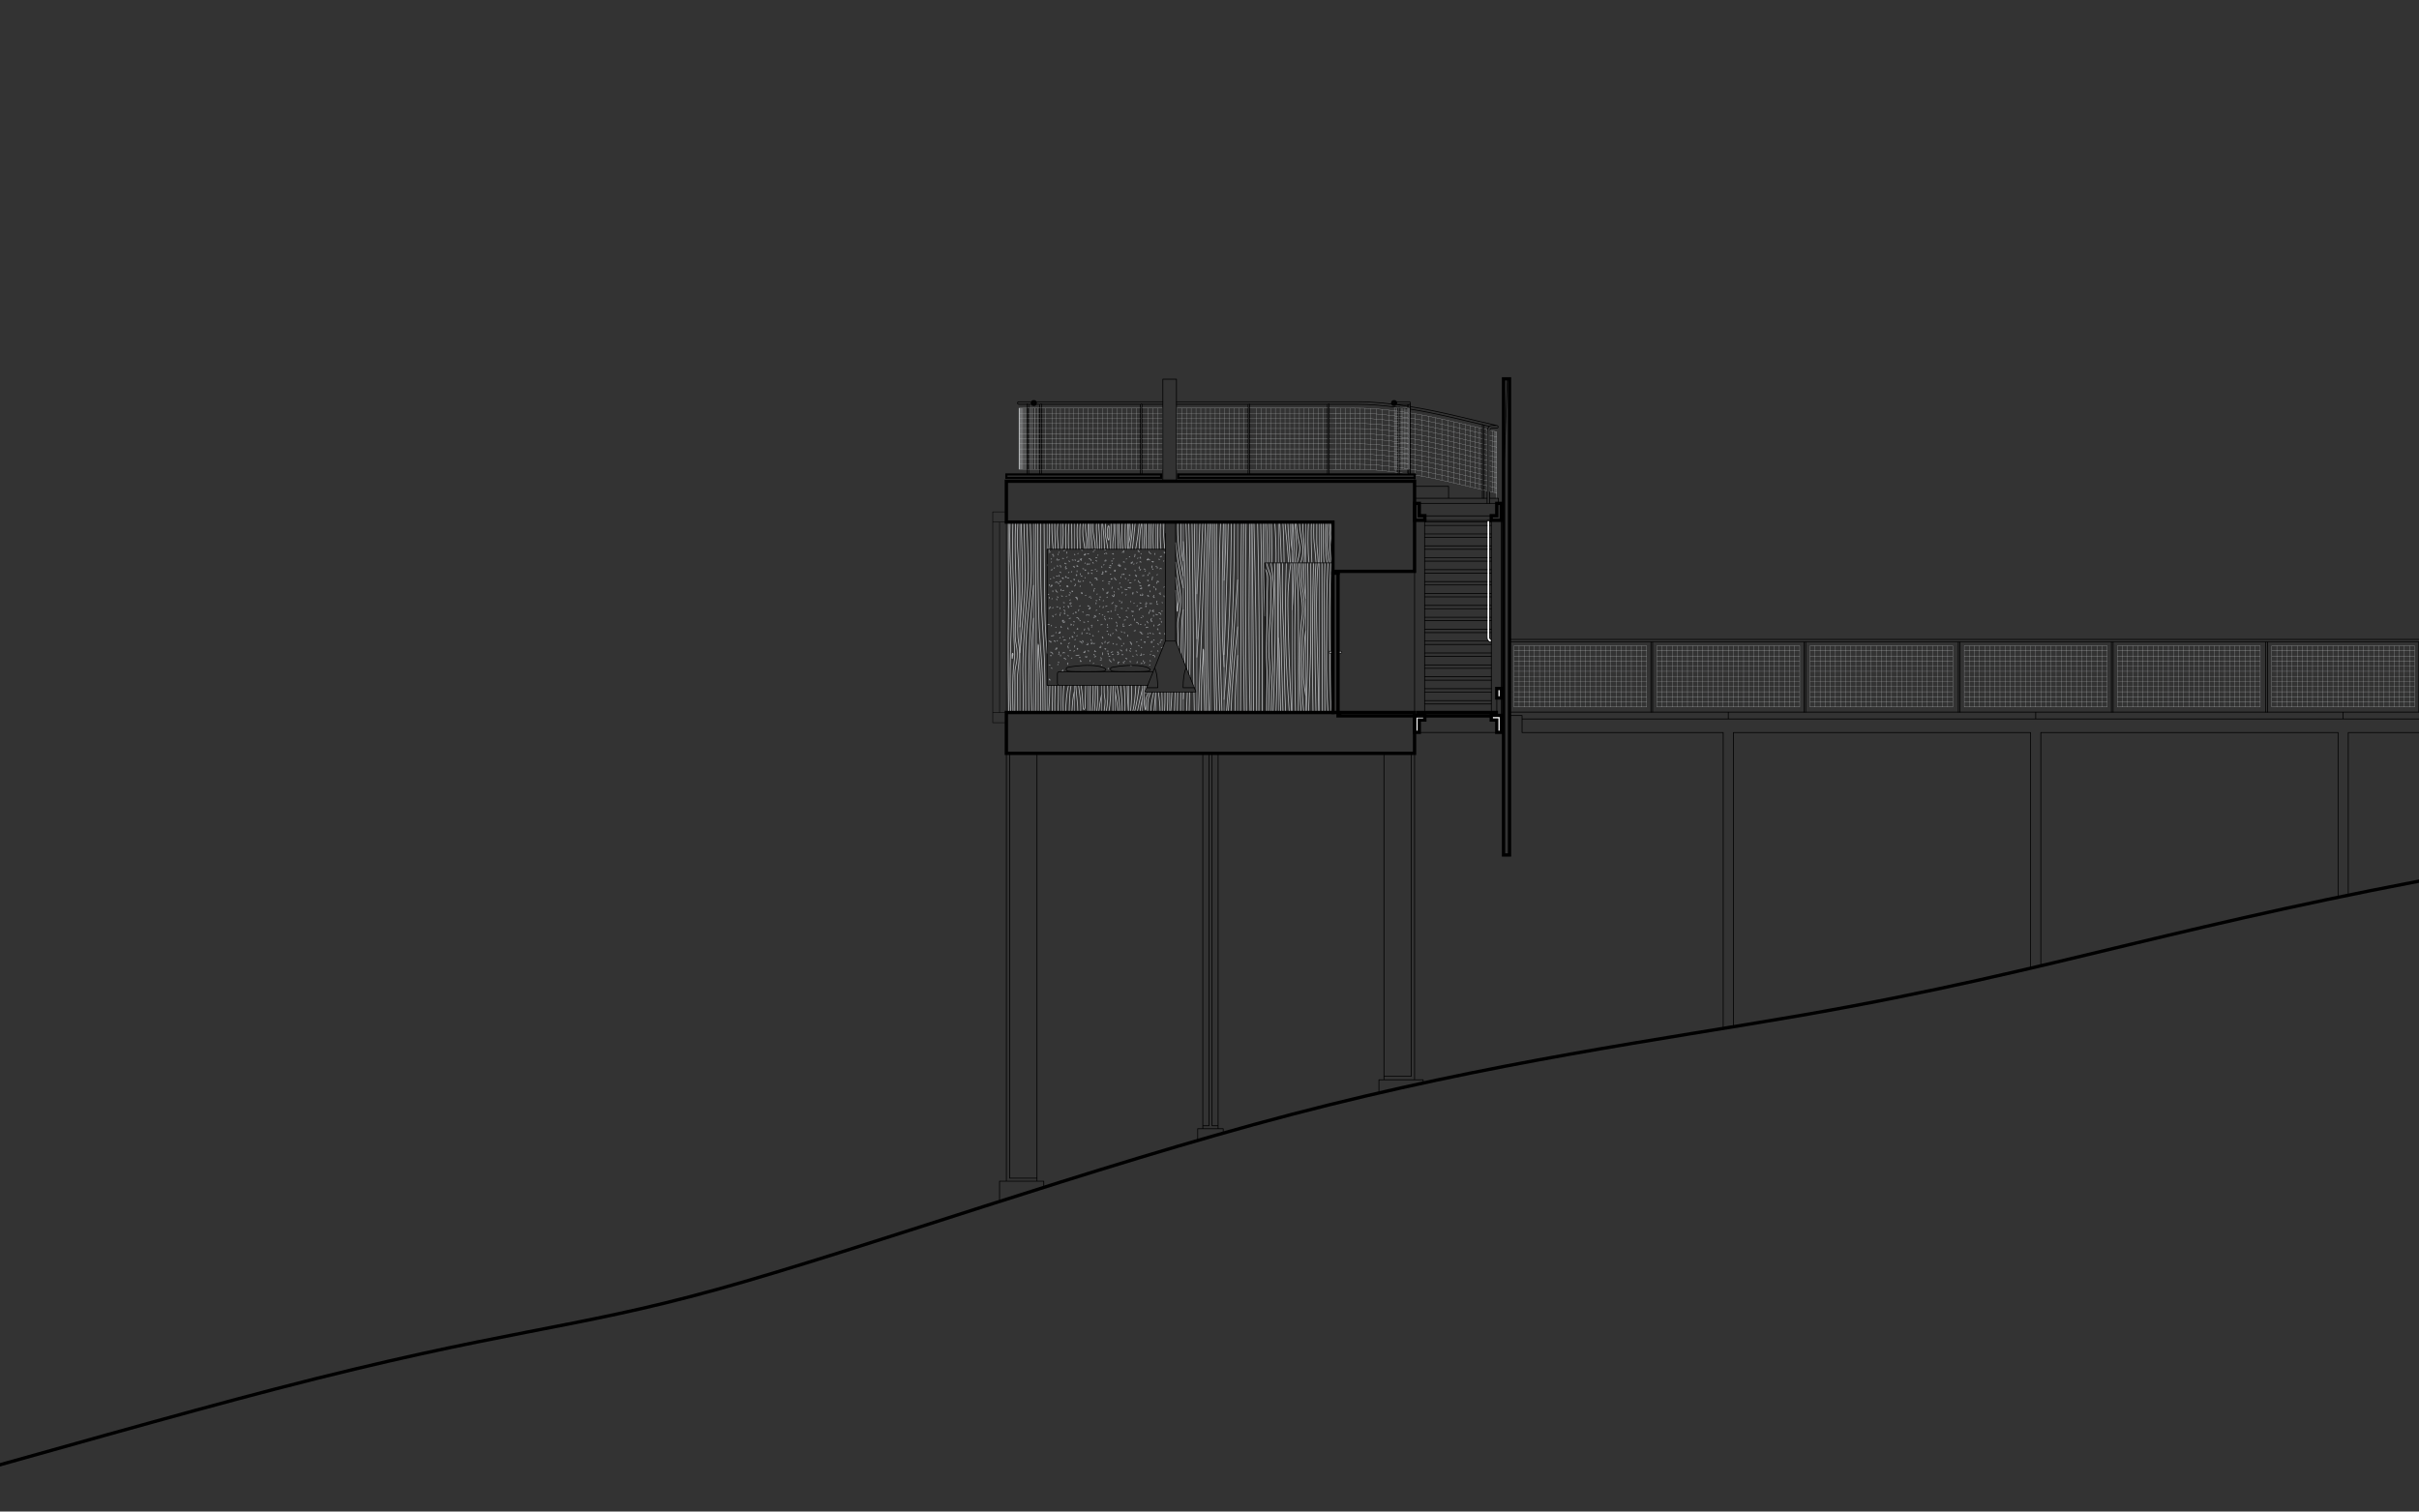 <svg xmlns="http://www.w3.org/2000/svg" width="1599.999" height="1000" viewBox="0 0 1599.999 1000"><rect x="0" y="0" width="1599.999" height="1000" fill="#333333" stroke="none"/><g stroke="#BCBEC0" stroke-width=".5" stroke-linecap="round" stroke-linejoin="round" fill="none"><path d="M758.122 457.88c-.055.201-.105.365-.153.488-.133.328-.257.35-.227-.184l.024-.305M757.833 456.611c.016-.707.016-1.727-.043-3.23M874.716 471.38c-.191-28.613-.31-61.613-.355-99M864.032 471.38c1.246-44.234 1.547-77.234.902-99M866.993 372.38c.011 19.174.199 37.645-.094 55.016-.242 14.418-.816 28.08-1.392 43.984M868.473 471.38c-.187-14.98-.382-24.98-.413-38.27-.039-16.596.183-38.32.723-60.73M870.441 372.38c-1.004 12.883-.901 29.465-.796 45.008.105 15.121.215 29.256.777 53.992M872.228 471.38c-.485-32.219-1.172-45.842-1.371-60.721-.195-14.34.062-29.846 1.039-38.279M863.638 460.146c-1.523-8.965-1.531-11.648-1.488-15.182.058-4.533.199-10.465.469-16.236.168-3.678.39-7.289 1.02-11.115M856.884 471.38c-.934-34.672-.453-76.777.288-99M859.829 372.38c-.551 14.137.504 18.762 1.086 22.977.617 4.484.703 8.508.445 11.303-.254 2.795-.853 4.357-1.32 15.312-.426 9.979-.75 27.752.551 49.408M858.794 471.38c.105-30.273.145-55.291-.039-69.396-.195-15.09-.648-17.686-.633-19.305.015-1.477.426-2.139.695-10.299M862.309 471.38c-1.679-19.232-1.507-33.607-1.187-42.785.351-10.199.895-13.98 1.25-17.059s.527-5.453.449-8.736c-.083-3.285-.406-7.479-.867-10.656-.465-3.178-1.062-5.34-1.02-8.596.034-2.785.543-6.371.395-11.168M855.962 372.38c-.293 9.623-.527 15.457-.77 21.611-.129 3.248-.258 6.584-.555 9.396M862.641 372.38c-.301 7.521-.194 10.873-.062 13.6.113 2.326.25 4.197 1.059 9.994M837.641 372.38c1.204 4.467 2.146 6.277 2.646 8.037.559 1.971.57 3.873.484 7.125s-.263 7.85-.281 10.799c-.02 2.947.12 4.244-.052 7.248-.175 3.002-.659 7.713-.933 12.584-.277 4.869-.34 9.896-.266 13.119.074 3.225.289 4.643.457 6.629s.289 4.541.144 8.053c-.133 3.311-.5 7.469-.776 25.406M848.626 471.38c-1.535-46.828-1.594-81.098-2.34-99M848.309 372.38c-.522 26.711.45 36.25.867 50.387.407 13.754.282 31.859 1.208 48.613M853.856 372.38c-2.262 15.793-2.156 24.447-1.879 37.707.273 13.217.719 31.008 2.309 61.293M852.742 471.38c-2.245-31.867-2.503-49.133-2.53-62.363-.023-13.225.184-22.416.602-36.637M847.056 471.38c-.52-16.221-.57-23.109-.695-31.598-.087-6.023-.211-12.852-.723-17.627M837.676 471.38c.052-13.133.392-18.676.415-23.133.027-4.973-.336-8.592-.465-12.879-.133-4.285-.027-9.238.129-14.664.16-5.424.375-11.32.417-16.379.048-5.062-.069-9.287-.003-12.734.07-3.445.332-6.113.272-8.729-.05-2.383-.37-4.721-1.804-6.494M843.989 471.38c.594-19.314.914-29.801 1.062-37.113.155-7.941.109-12.139.051-20.352-.055-8.109-.125-20.127-.152-41.535M842.032 471.38c1.237-26.818 2-67.129 1.027-99M840.622 372.38c1.73 10.52 2.008 16.535 1.871 22.16-.148 5.982-.762 11.523-1.016 18.176-.25 6.65-.141 14.412.008 19.691.148 5.281.336 8.078.266 10.471s-.395 4.381-.473 5.893c-.082 1.51.086 2.545.016 4.189-.062 1.482-.316 3.461-.512 18.42M881.638 366.306c-1.145-9.227-1.492-11.5-1.501-13.684-.007-2.119.305-4.152.489-7.242M873.806 372.38c.047-7.141.027-16.934-.004-27M875.688 372.38c-.469-8.256-.594-17.738-.367-27M876.962 345.38c-.539 8.238-.539 18.346.847 27M879.493 372.38c-1.562-7.348-2.402-15.223-1.22-27M879.489 345.38c-.27 6.373-.227 10.139-.023 14.312.195 4.043.542 8.473 1.258 12.688M870.45 372.38c-.371-5.252-.754-9.029-1.048-11.605-.366-3.184-.601-4.535-.398-15.395M867.423 345.38c-.383 7.039-.118 15.91.309 27M865.817 372.38c-.938-8.387-.781-19.084-.355-27M870.962 345.38c.046 8.049-.133 11.348.035 14.654.156 3.064.612 6.137.914 12.346M855.497 372.38c.406-9.867.414-10.895.273-14.715-.109-2.871-.305-7.316-.781-12.285M861.618 345.38c.215 9.225.91 12.848 1.188 16.008.277 3.146.136 5.834-.2 10.992M860.349 372.38c1.906-5.805 1.633-9.418.898-13.738-.606-3.559-1.523-7.598-1.812-13.262M857.259 345.38c.832 9.438 1.683 11.992 2.179 14.402.54 2.654.649 5.135-1.479 12.598M856.696 372.38c1.109-10.113.977-12.047.672-15.285-.27-2.877-.672-6.781-.896-11.715M848.521 345.38c.512 8.379.784 17.379.819 27M847.517 372.38c-.172-6.875-.531-15.875-1.082-27M852.34 372.38c-.651-8.551-1.468-17.551-2.437-27M851.786 345.38c.32 8.582 1.199 18.582 1.668 27M853.728 345.38c-.168 9.02.207 14.652.91 18.443M837.759 345.38c.43 9.969.578 18.969.445 27M839.536 372.38c.285-9.453.27-18.453-.055-27M840.833 345.38c.395 8.736.492 17.736.289 27M843.997 372.38c.156-8.373-.125-17.373-.836-27M829.067 471.38c0-45.691-.621-97.363-.941-126M833.884 345.38c.809 36.322 1.12 78.322.941 126M832.665 471.38c.414-42.156.129-84.156-.867-126M829.388 345.38c1.145 46.301 1.746 88.301 1.797 126M835.728 345.38c-.309 18.062-.004 39.193.91 62.199M821.2 345.38c-.427 23.404-.312 43.637-.398 65.48-.074 18.572-.294 38.311-.294 60.52M826.864 471.38c-1.004-36.348-.896-81.699-.113-126M822.605 345.38c-.507 28.859-.604 70.023.438 126M824.489 471.38c-.777-58.559-.871-100.559-.297-126M816.513 345.38c-.102 44.947-1.872 86.947-5.309 126M814.501 345.38c-.461 43.121-1.578 77.77-4.863 117.311M812.388 345.38c-.579 28.625-1.492 57.838-2.75 87.641M810.836 345.38c.153 9.805-.405 24.479-1.198 38.598M812.402 471.38c2.063-28.637 4.142-57.906 6.235-87.812M814.2 471.38c.573-15.785 2.055-34.682 4.438-56.688M816.829 471.38c.09-11.559.695-24.141 1.809-37.746M803.493 471.38c-1.07-56.932-1.602-98.932-1.578-126M803.242 345.38c.332 41.998.345 86.773 1.724 126M808.267 471.38c-1.945-59.744-2.392-95.766-.898-126M804.634 345.38c-.289 41.848.434 83.848 2.172 126M809.22 345.38c-.883 30.34-.88 46.994-.82 61.605.035 9.113.094 17.432 1.238 34.146M799.759 471.38c-.859-17.854-1.055-31.096-1.125-42.578-.082-12.678-.016-23.209.18-36.932.184-12.832.484-28.455 1.641-46.49M797.353 345.38c-1.547 44.617-2.246 65.539-2.915 81.543-.589 14.043-1.155 24.299-1.683 44.457M798.118 471.38c-1.332-46.125-1.004-94.859.996-126M794.676 471.38c-.14-23.203.481-28.166.782-31.977.32-4.059.277-6.811.297-8.305.023-1.496.109-1.734.195-1.691s.176.369.184 3.652c.012 3.283-.051 9.523.078 15.051.121 5.27.426 9.887.68 23.27M795.609 345.38c-.597 17.496-1.284 31.35-1.694 43.234-.414 12.006-.54 22.006-2.277 46.16M793.665 345.38c-.531 14.553-1.129 33.291-2.027 47.494M790.298 345.38c-.414 12.461-.024 39.055 1.34 77.254M781.13 345.38c-.012 10.221-.113 14.355.223 18.535.203 2.5.562 5.016 1.285 7.113M779.001 345.38c-.328 11.438.984 22.16 3.637 35.572"/><path d="M669.653 432.224c-.121.143-.207.625-.234 1.324-.031.699-.008 1.613.043 2.018.055.404.137.299.179-.018.04-.318.04-.848.102-1.297.06-.449.181-.82.251-1.102.066-.285.081-.48.008-.678-.071-.196-.231-.391-.349-.247zM667.165 471.38c-.621-44.344-.098-61.658-.028-74.791.075-12.822-.284-21.66-.144-51.209M668.063 345.38c-.356 11.75.043 22.828.426 31.836.422 10.023.819 17.488.753 25.387-.062 7.898-.589 16.23-.874 29.758-.259 12.326-.316 28.965.129 39.02M670.048 471.38c-.434-15.426-.148-23.594.226-28.645.399-5.348.898-7.197.911-10.047l-.575-11.602c-.12-4.898.106-10.842.122-16.57.011-5.73-.188-11.248-.52-20.863-.312-8.938-.739-21.416-.25-38.273M671.224 471.38c.004-11.352.116-16.207.113-19.703-.004-3.793-.148-5.984.047-8.002.19-2.018.719-3.861 1.051-5.791.328-1.932.457-3.949.395-5.842-.059-1.893-.309-3.662-.602-5.256-.289-1.594-.622-3.014-.699-5.961-.074-2.947.105-7.42.324-12.488s.469-10.73.379-17.084c-.091-6.354-.524-13.396-.707-22.346-.152-7.354-.137-15.992.273-23.527M673.109 471.38c-.011-13.184-.116-18.477-.124-21.529-.012-3.262.094-3.965.348-6.193s.656-5.982.848-8.77c.188-2.787.164-4.605-.035-6.52-.204-1.91-.582-3.914-.801-6.684s-.277-6.305-.109-10.383c.167-4.076.559-8.695.715-14.492.152-5.801.074-12.779-.117-18.711-.192-5.93-.488-10.812-.727-15.371-.211-4.137-.375-8.008.191-17.348M675.423 345.38c.738 24.791.926 29.137.91 35.379-.016 6.191-.234 14.25-1.695 34.008M677.273 345.38c.927 33.449.836 41.068.411 48.816-.376 6.871-1.016 13.846-3.047 37.635M767.892 363.38c-.523-5.453-.613-11.453-.273-18M682.431 471.38c-.758-25.564-.297-36.734.051-44.816.254-5.902.449-10.156 1.156-17.586M680.485 471.38c-.336-35.559.651-60.086 3.152-84.156M676.653 471.38c.547-13.637-.172-19.691-.152-28.84.02-9.426.824-22.133 1.625-33.115.805-10.982 1.605-20.238 1.898-27.127.297-6.889.082-11.41-.188-17.664-.222-5.215-.479-11.633-.702-19.254M678.458 471.38c.043-15.635-.246-24.959-.156-34.07.094-9.518.602-18.801 1.402-27.857.804-9.057 1.898-17.885 2.309-26.432.387-8.109.152-15.963-.625-37.641M690.599 345.38c.098 23.682.293 39.551.422 51.781.113 10.871.176 18.867 1.617 35.035M688.435 471.38c-.078-16.76-.145-21.367-.367-25.758-.231-4.619-.63-9-.84-12.277-.215-3.277-.242-5.451-.321-6.633-.077-1.18-.206-1.363-.304.229-.102 1.592-.172 4.963-.09 10.154.078 4.881.289 11.369.207 34.285M684.935 471.38c1.145-61.449-.364-92.373.078-126M686.446 345.38c-.044 62.127 1.074 74.141 1.965 85.178.867 10.752 1.516 20.572 1.48 40.822M691.29 471.38c-.125-22.094-.25-29.496-.5-35.877-.266-6.701-.664-12.273-1.09-19.205-.427-6.93-.883-15.219-1.184-27.682-.274-11.334-.422-26.119-.254-43.236M699.773 471.38c.259-5.438.367-11.438.333-18M697.95 453.38c-.289 7.4-.383 13.4-.281 18M695.868 471.38c.206-4.371.344-10.371.41-18M694.419 453.38c-.031 5.27-.297 11.27-.797 18M709.017 471.38c.301-5.977.676-10.83 1.621-13.758M703.676 453.38c-.479 4.738-.612 10.738-.39 18M712.821 345.38c-.91 6.344-.094 12.137-.083 18M714.441 363.38c.009-5.166-.651-10.25.129-18M716.478 345.38c-.457 5.465-.375 8.66.035 11.488.32 2.219.848 4.211.969 6.512M718.583 363.38c.09-3.141.238-4.756.215-6.074-.027-1.781-.363-3.023-.629-5.316-.191-1.648-.344-3.842-.117-6.609M720.72 363.38c.176-4.875-.336-11.031-.371-18M721.735 345.38c-.523 6.621.566 12.723.809 18M724.544 363.38c-.271-4.955-1-7.512-1.422-10.441-.328-2.262-.473-4.742-.27-7.559M725.353 345.38c-.517 5.641.297 12.027.566 18M727.259 363.38c.195-3.99.179-6.359-.031-9.1-.195-2.549-.559-5.42-.392-8.9"/><path d="M732.747 348.837c-.219 1.027-.398 3.125-.398 4.539s.18 2.141.402 2.816.491 1.301.633 1.176c.141-.125.152-1.004.168-2.607.019-1.604.047-3.936.039-5.201-.008-1.264-.055-1.459-.211-1.58-.152-.121-.414-.168-.633.857zM730.532 363.38c-.031-4.24-.461-10.24-1.285-18M731.454 345.38c-.898 7.105-.199 9.449.34 12.121.378 1.861.684 3.883.953 5.879M734.583 363.38c-.234-4.801.421-10.273.328-18M736.622 345.38c.289 5.094.16 7.332-.098 9.486-.246 2.051-.605 4.027-.488 8.514M739.759 363.38c-.234-6.309-.832-11.623-.685-18M740.188 345.38c-.086 4.836.199 7.584.465 10.602.191 2.191.379 4.527.566 7.398M742.634 363.38c-.626-6.256-.773-12.055-.36-18M744.419 345.38c-.383 6.541-.289 11.643.019 18M745.896 363.38c-.414-5.588-.297-10.801.16-18M747.396 363.38c.586-4.648 1.754-11.254 1.871-18M876.329 372.38c-.879 22.58-.074 71.531-.012 99M878.337 471.38c-1.301-23.045-.997-36.064-.91-50.49.094-15.049-.055-31.629.934-48.51M880.239 372.38c-.957 22.514-.852 38.137-.669 56.359.149 14.891.353 31.518.962 42.641M709.008 363.38c-.011-6.422-.116-12.422-.319-18M706.782 363.38c-.219-5.758-.18-12.254.327-18M705.263 345.38c-.438 4.941-.508 10.941-.207 18M702.63 363.38c.71-7.031.805-12.301.339-18M699.759 345.38c-.598 5.004-.485 8.207-.242 11.463.152 2.078.358 4.178.484 6.537M708.466 453.38c-1.066 5.389-1.141 11.834-1.309 18M704.899 471.38c.074-6.627.73-13.342 1.808-18M698.099 363.38c-.277-6.414-.524-13.127-.441-18M693.735 363.38c.426-4.359.562-10.359.405-18M695.742 345.38c-.081 5.191.192 11.191.821 18M722.345 471.38c.461-6.023.855-11.758.699-18M724.609 453.38c-.054 5.736-.144 12.598-.812 18M725.345 471.38c.941-6.768.792-11.742.508-18M731.603 471.38c1.094-5.709 1.422-11.709.98-18M730.313 453.38c-.145 7.877.512 8.219.617 10.041.086 1.541-.227 4.146-.738 7.959M733.325 471.38c1.207-6.057 1.254-12.17 1.469-18M736.263 453.38c-.332 6.887-.051 12.957-.168 18M740.669 471.38c-.012-4.734-.516-10.803-1.902-18M742.305 471.38c-.003-5.141-.39-11.141-1.168-18M744.052 471.38c.257-6.664-.07-13.482-.508-18M745.567 453.38c.066 5.781.352 11.781.855 18M739.485 471.38c-.195-3.375-.81-7.953-1.848-13.73M753.962 471.38c.23-2.553.793-5.699 1.676-9.434M747.676 471.38c.782-6.42 1.013-12.42.699-18M749.122 471.38c1.156-4.914 1.871-10.914 2.145-18M750.368 471.38c1.472-6.082 2.52-12.082 3.137-18M752.161 471.38c.808-4.477 1.969-9.707 3.477-15.689M788.411 345.38c.777 42.693.801 77.199 1.25 108.963M789.712 457.88c.07 4.547.148 9.043.242 13.5M782.638 462.431l.207-4.551M783.618 439.236c.898-23.539.895-33.664.722-43.338-.222-12.535-.726-24.314-1.702-37.627M786.532 471.38c.121-4.518.223-9.023.308-13.5M787.017 447.728c.648-44.434-.16-84.562-.743-102.348M784.427 345.38c.902 23.477 1.727 65.398 1.211 98.906M785.337 457.88c-.145 4.84-.329 9.375-.551 13.5M782.638 403.408c-.203 1.18-.396 2.492-.555 3.984-.478 4.416-.672 10.426-.852 25.877M780.997 457.88c-.035 4.131-.074 8.617-.113 13.5M774.294 471.38c.382-4.674.652-9.199.843-13.5M776.817 471.38c.18-4.68.323-9.176.441-13.5M778.935 457.88c-.086 3.957-.172 8.414-.25 13.5M772.392 457.88c.035 3.902-.07 8.402-.32 13.5M770.267 471.38c.234-4.172.336-8.672.308-13.5M768.782 471.38c.008-4.23-.086-8.73-.277-13.5M767.353 471.38c-.094-4.453-.478-8.953-1.146-13.5M763.282 471.38c.371-5.182.719-9.844 1.199-13.5M759.024 471.38c.055-6.113.168-8.051.68-9.848.304-1.066.75-2.084 1.281-3.652M761.091 471.38c.019-4.615.996-8.693 2.019-13.5M756.63 453.38c-.192 11.25.301 13.449.59 14.762.297 1.33.383 1.75.487 1.523.106-.229.228-1.105.212-2.291-.02-1.186-.177-2.678-.062-4.012.112-1.334.5-2.51.879-3.189.266-.48.527-.715.918-2.293M777.574 359.039c.535 5.627 1.168 9.605 1.724 12.938 1.051 6.309 1.809 10.307 2.898 14.996l.441 1.875M777.574 371.896c2.367 15.732 3.087 19.512 3.29 22.982.301 5.045-.492 9.438-1.056 12.096-.562 2.66-.89 3.586-.84 7.367.035 3.014.321 7.844.415 14.307M777.574 390.638c.173 1.336.353 2.785.485 4.195.266 2.811.336 5.471.371 7.049s.035 2.072.086 2.314.152.23.234.18c.082-.053.141-.145.148-.916.016-.771-.02-2.223.168-3.201.191-.98.605-1.486.608-3.006.009-1.521-.394-4.055-.882-7.197-.419-2.664-.895-5.762-1.22-8.066M721.13 453.38c-.082 4.768-.309 12.361-.262 18M726.742 471.38c.407-3.785.907-7.535 1.896-11.727M714.738 471.38c.485-6.518-.726-12.336-1.332-18M711.56 453.38c.324 5.699 1.395 12.221 1.352 18M715.044 453.38c.891 5.873 1.039 10.068 1.172 12.535.148 2.787.277 3.371.578 3.463.297.092.766-.307.948-1.373.188-1.066.087-2.801.091-5.383.003-2.213.082-5.047.238-9.242M748.989 363.38c.527-5.328 1.328-11.422 1.93-18M753.574 345.38c-.601 7.449-1.515 12.82-2.413 18M753.481 363.38c.207-6 .578-12.383 1.633-18M747.305 345.38c.333 6.082.399 7.281.29 8.748-.087 1.137-.281 2.434-.957 4.928M756.521 363.38c.363-6.027.699-12.312.512-18M758.13 345.38c-.086 5.148-.062 11.148.07 18M759.767 363.38c-.055-5.277.042-11.277.289-18M762.978 345.38c-.383 6.092-.41 12.092-.086 18M761.109 363.38c-.102-5.145.013-11.145.345-18M766.04 345.38c-.379 5.129-.422 11.129-.121 18M770.462 363.38c-.645-5.547-1.008-11.547-1.082-18M770.673 345.38c0 2.465.051 4.867.152 7.207"/></g><g stroke="#939598" stroke-width=".5" stroke-linecap="round" stroke-linejoin="round" fill="none"><path d="M845.638 372.38v99M854.638 372.38v99M863.638 372.38v99M872.638 372.38v99M827.638 471.38v-126M782.638 436.787v-91.407M818.638 471.38v-126M809.638 471.38v-126M800.638 471.38v-126M791.638 471.38v-126M836.638 372.38v-27M845.638 372.38v-27M854.638 372.38v-27M863.638 372.38v-27M872.638 372.38v-27M710.638 363.38v-18M773.638 471.38v-13.5M764.638 471.38v-13.5M683.638 471.38v-126M674.638 471.38v-126M764.638 363.38v-18M755.638 471.38v-18M782.638 471.38v-13.5M755.638 363.38v-18M746.638 471.38v-18M746.638 363.38v-18M737.638 471.38v-18M737.638 363.38v-18M728.638 471.38v-18M728.638 363.38v-18M719.638 471.38v-18M719.638 363.38v-18M710.638 471.38v-18M701.638 471.38v-18M701.638 363.38v-18M692.638 363.38v-18M692.638 471.38v-18"/></g><g stroke="#939598" stroke-width=".5" stroke-linecap="round" stroke-linejoin="round" fill="none"><path d="M693.946 402.064v.678M729.251 421.302l-.195.338M740.446 421.775l-1.015-.084M756.083 437.091c0 .375.129.582.383.621M725.372 403.511l-.332.389M749.849 404.498c-.133.232-.27.229-.407-.012M768.109 428.556l.853-.34M750.466 368.429c.188-.701.281-1.26.281-1.674M708.04 408.955l-.903.226M747.829 413.091c.254.02.391.148.41.383M751.396 430.291l.07.73M754.724 418.861c-.086.318.266.479 1.059.479M701.478 433.265v.766M724.985 398.755v.766M707.259 393.255v.766M712.372 377.585v.764M696.868 367.416v.765M760.282 378.863v.765M763.707 433.896v.766M763.809 366.119v.765M765.458 375.173v.766M765.048 385.189v.766M763.192 413.455v.765M762.989 406.937v.766M760.794 403.644v.766M734.86 403.986v.767M701.176 406.525v.766M701.176 401.998v.765M696.375 390.746v.767M727.106 396.478c.258.02.395.148.414.385M716.063 404.712c.254.02.391.146.409.383M708.239 400.732c.258.021.395.148.414.385M712.563 415.755c.254.021.395.148.414.385M719.493 411.023c.254.02.395.148.413.385M755.712 407.523c.254.02.391.148.41.385M739.087 406.478c.253.02.391.146.41.383M749.122 433.978c.258.02.395.146.414.383M699.938 437.978c.254.02.395.146.414.383M749.212 392c.254.02.394.146.414.385M760.517 437.052c.257.02.395.146.414.383M763.024 423.25c.258.02.395.146.413.385M754.767 428.267c.258.02.395.148.414.385M706.353 433.705c.257.02.395.148.414.385M736.716 391.423c.253.02.394.148.414.383M757.04 424.498c.258.02.395.148.414.383M740.305 397.404c.259.02.396.148.415.385M753.696 374.947c-.395.395-.427.82-.087 1.27M715.427 369.509c-.395.395-.426.82-.087 1.271M762.087 374.347c-.398.396-.426.818-.086 1.271M712.707 395.521c-.394.395-.425.818-.085 1.27M765.731 415.904c-.344.199-.137.98.316.719M754.216 368.56c-.348.199-.142.979.312.719M722.282 386.513c-.344.201-.137.98.316.721M704.137 405.462c-.347.199-.136.979.313.719M696.406 407.175c-.343.199-.137.979.317.719M701.84 414.357c-.347.199-.136.98.313.719M694.95 424.166c-.348.199-.137.98.312.719M706.399 415.341c-.348.199-.137.98.312.719M701.802 425.294c-.344.201-.137.98.316.719M728.641 436.451l-.903.228M755.251 402.201l-.902.228M734.188 384.775l-.902.228M721.29 394.791l-.902.23M732.2 400.966l-.902.229M719.368 406.796l-.902.229M744.478 410.089l-.904.229M751.063 417.156l-.902.228M743.657 414.197l-.902.23M747.013 388.638l-.904.229M696.099 376.873l-.903.23M703.657 390.542l-.902.229M714.825 384.654l-.902.226M705.657 376.095l-.902.229M700.653 370.361l-.902.228M720.79 373.072l-.902.228M741.22 374.458l-.903.229M732.087 378.105l-.902.228M767.653 392.306l-.902.229M768.685 423.416l-.903.23M769.782 370.992l-.195.338M754.806 366.216l-.192.336M695.556 371.638l-.196.336M699.941 366.603l-.19.336M713.109 366.087l-.194.336M717.759 372.412l-.196.336M724.599 376.542l-.197.338M726.278 367.119l-.195.338M745.126 369.572l-.195.336M735.829 372.669l-.191.338M717.759 382.093l-.196.338M752.228 400.681l-.196.338M747.966 397.841l-.195.338M746.415 383.771l-.195.338M761.004 432.826l-.195.336M703.302 421.208l-.196.336M698.524 418.369l-.195.336M710.27 413.333l-.196.338M725.763 392.937l-.196.338M736.22 398.488l-.196.338M727.567 401.07l-.192.338M713.661 409.81c-.259-.768-.758-1.182-1.508-1.24M696.36 432.658c-.254-.766-.758-1.18-1.504-1.238M721.806 370.888c-.254-.77-.758-1.184-1.504-1.242M767.919 406.542c-.258-.768-.758-1.182-1.508-1.24M753.071 412.921c-.254-.768-.758-1.182-1.508-1.24M704.84 381.302c-.144.547.274.783.493.773.219-.008.237-.264-.637-.227M712.368 373.982c-.145.547.272.785.492.775.219-.01.238-.264-.637-.229M751.196 380.33c-.145.547.273.785.492.775.218-.01.238-.264-.637-.229M725.267 382.839c-.145.547.273.783.492.775.219-.01.238-.266-.637-.229M761.446 410.339c-.148.547.273.783.492.775.219-.01.233-.266-.641-.229M699.56 374.888l-.168-.722M700.657 381.326l-.164-.723M699.052 396.91l-.168-.721M711.329 387.171l-.164-.724M706.419 388.271l-.168-.723M714.72 380.224l-.168-.721M711.247 370.908l-.168-.723M728.864 375.482l-.168-.723M731.57 371.078l-.164-.723M737.247 378.023l-.168-.723M741.481 382.173l-.164-.722M741.735 388.865l-.165-.723M760.794 391.599l-.168-.723M764.712 389.974l-.168-.721M770.004 394.857l-.168-.723M770.481 419.72l-.164-.722M768.251 411.751l-.164-.722M700.521 431.99l-.168-.723M758.962 383.857c.219.766.73.512.621 0M717.524 377.005c.218.766.73.51.621 0M710.196 383.22c.215.766.727.51.617 0M708.919 391.029c.218.766.73.512.621 0M742.923 379.699c.214.766.727.51.617 0M740.466 374.109c.219.766.727.51.621 0M734.875 382.832c.22.768.73.512.618 0M763.224 427.679l-.278.389M696.524 401.904l-.277.39M714.431 400.724l-.282.391M707.935 396.791l-.278.386M708.919 378.097l-.278.389M724.071 389.314l-.277.387M738.04 401.904l-.277.39M703.806 401.314l-.278.391M695.54 413.71l-.277.389M699.473 423.744l-.277.39M744.915 393.396l-.277.389M740.786 385.623l-.278.39M749.29 407.242l-.282.388M745.157 403.841l-.277.389M770.048 388.197l-.281.388M736.688 369.48l-.277.389M705.95 368.539l-.277.388M714.626 387.673l-.277.391M710.028 405.763l-.277.389M704.903 435.982l-.277.389M743.906 437.341l-.28.389M754.884 423.121l-.279.388M759.415 419.029l-.278.39M757.501 413.187l-.281.389M764.712 389.974l-.277.389M757.707 377.533l-.276.388M750.806 383.595l-.278.391M765.552 380.041l-.282.39M762.935 371.572l-.278.388M752.06 372.302l-.274.391M699.864 385.775l.621.473M731.017 377.748l.617.472M724.821 370.775l.617.473M701.067 378.392l.621.473M715.137 392.333l.622.473M721.849 379.037l.621.472M702.099 394.142l.621.473M765.095 399.435l.621.473M762.899 394.916l.622.472M760.45 418.669l.617.473M748.974 371.636c.191.98-.501 1.137-.781 1.064-.281-.07-.152-.371.207-.562M717.993 366.214c.191.982-.504 1.137-.786 1.064-.28-.07-.147-.371.212-.562M759.56 369.443c.191.98-.5 1.135-.786 1.062-.28-.07-.147-.369.212-.561M732.836 391.517c.192.98-.499 1.137-.78 1.062-.282-.07-.149-.369.207-.561M703.813 410.869c.809.811-.113 1.344-.594.863M754.802 432.556c.812.809-.113 1.344-.595.863M755.579 392.925c.809.811-.113 1.344-.594.863M701.36 384.017c.809.811-.113 1.344-.594.863M729.242 378.853c.813.812-.112 1.344-.593.863M758.157 398.605c.812.811-.109 1.344-.59.863M733.599 375.15c-.086.32.27.479 1.059.479M704.22 372.537c-.09.318.266.477 1.054.477M719.485 400.664c-.086.318.266.479 1.055.479M753.884 387.279c-.086.32.27.479 1.058.479M762.146 404.115c-.086.318.266.477 1.059.477M715.146 437.324c-.18.768-.621.502-.562-.471M710.915 427.062l-.148 1.092M710.875 423.253l.556-.224M706.618 428.794l-.168-.722M706.676 425.916l.669-.555M707.649 422.49l-.168-.557M710.388 418.283l.39.556M723.864 407.177c1.668.723.891 1.057-.556 1.277M729.478 406.789l-.446.166M731.146 410.177l-.5-1.166M733.868 408.9l-.277.391M738.704 412.291l-.504-.723M732.478 413.013l.113.723M728.087 413.402l.945-.223M721.809 413.791l.664-.223M720.196 416.902l-.332-1.5M718.587 419.07l.722-.166M715.587 419.57l.054-1.057M710.196 430.794l.61-.277M743.676 418.24c-.102.295-.042.492.177.59M738.605 417.359l-.678-1.016M733.438 434.298l.68-.168M736.489 435.824l.253 1.185M740.13 432.521l-1.016.592M741.06 429.978l1.105.764M743.181 425.576v.591M748.004 425.322c.513.225.681.621.513 1.184M745.298 429.386c-.398.396-.426.818-.086 1.271M721.618 423.111l.27.765M724.813 434.185l-.902.494M715.657 425.587c-.258-.768-.758-1.182-1.508-1.24M713.707 433.414l-2.069.324M718.106 434.417l.622.473M735.941 431.189l-1.057.475M729.34 431.81v1.422M717.724 430.701c.191.98-.504 1.137-.785 1.064-.277-.072-.148-.369.211-.561M724.106 430.355c-.145.547.273.783.492.775.219-.01.234-.266-.637-.229M738.583 426.056l-.039.586M730.782 429.121c.219.766.726.51.617 0M732.641 417.755l-.507-.293M734.536 419.779c-.348.199-.141.979.312.719M733.618 424.861c-.88.234-1.219.516-1.027.848M728.786 425.361c.215-.057.323.199.323.766M719.325 425.591c.809.811-.118 1.344-.594.863M722.798 420.359c-.215.215-.062.371.383.371M723.278 425.835l.735-.197M723.356 438.71l-.234.331M739.618 439.103l-.145-.613M755.427 438.759l-.766.194M743.114 437.986c-.293.168-.117.83.266.609M706.38 438.558c-.332.336-.355.695-.071 1.078M695.38 441.865c.254.02.394.148.414.385M770.137 365.998l-.163-.723M731.478 365.839l.621.473M704.372 364.085l-.902.229M694.696 365.261l-.902.229M696.707 382.029c.255.02.396.146.415.383M693.978 395.087v.766M694.067 449.197c-.145.547.272.783.492.773.219-.008.238-.264-.637-.227M743.406 364.207c-.394.395-.421.818-.081 1.27M723.392 364.767l-.278.391M732.969 442.08v.574M728.552 440.039c.19.014.293.111.309.289M702.938 443.207c.605.609-.086 1.01-.449.648M694.153 387.384l-.149-.64M693.884 424.042c.226.018.348.131.363.34M730.657 363.912h.676M749.896 399.216l.335-.195M750.368 410.412l-.086-1.016M765.685 426.048c.375 0 .582.129.62.385M732.103 395.337l.39-.332M733.091 419.814c.23-.133.227-.27-.012-.406M757.149 438.078l-.34.849M697.021 420.431c-.699.188-1.258.281-1.672.281M737.548 378.005l.225-.902M741.685 417.794c.02.254.148.393.383.412M758.884 421.361l.73.072M747.454 424.691c.316-.088.477.266.477 1.057M761.856 371.445h.766M727.349 394.951h.765M721.849 377.224h.765M706.176 382.337h.765M696.008 366.833h.765M707.454 430.25h.766M762.489 433.673h.766M694.712 433.777h.766M703.767 435.423h.765M713.782 435.013h.766M742.048 433.16h.765M735.528 432.955h.766M732.235 430.759h.766M732.579 404.826h.766M735.118 371.142h.766M730.591 371.142h.765M719.337 366.341h.769M725.071 397.074c.02.256.148.393.383.412M733.305 386.029c.021.254.146.393.384.412M729.325 378.207c.02.256.147.393.382.414M744.349 382.529c.02.256.148.395.383.414M739.614 389.458c.02.254.148.395.387.414M736.114 425.677c.02.254.148.393.387.412M735.071 409.052c.02.254.145.393.383.41M762.57 419.089c.021.256.146.393.384.412M766.57 369.904c.021.256.146.395.384.414M720.591 419.177c.019.256.147.395.387.414M765.646 430.482c.02.258.145.395.383.414M751.84 432.992c.021.256.149.393.388.414M756.86 424.732c.02.258.147.395.382.414M762.298 376.32c.02.256.148.393.383.412M720.017 406.681c.02.256.148.395.383.414M753.091 427.007c.019.256.148.393.382.412M725.997 410.273c.02.256.148.393.383.412M703.54 423.662c.395-.395.82-.424 1.269-.084M698.103 385.392c.395-.395.82-.426 1.27-.086M702.938 432.052c.398-.396.82-.426 1.273-.086M724.114 382.673c.394-.395.816-.424 1.27-.086M744.497 435.699c.199-.346.98-.139.719.314M697.153 424.181c.199-.348.977-.139.719.312M715.106 392.25c.198-.346.98-.137.719.314M734.056 374.103c.199-.346.977-.137.718.314M735.767 366.375c.199-.346.98-.139.719.314M742.95 371.806c.199-.346.98-.137.719.312M752.759 364.916c.199-.348.979-.137.719.312M743.935 376.365c.199-.348.98-.137.719.312M753.888 371.769c.199-.346.98-.137.718.314M765.044 398.607l.226-.902M730.794 425.216l.227-.902M713.368 404.154l.227-.903M723.384 391.257l.23-.904M729.56 402.166l.226-.903M735.388 389.335l.23-.902M738.681 414.445l.23-.903M745.747 421.029l.231-.903M742.79 413.623l.231-.903M717.231 416.978l.227-.902M705.466 366.064l.23-.902M719.134 373.623l.23-.903M713.247 384.791l.226-.903M704.688 375.623l.227-.903M698.954 370.619l.227-.903M701.665 390.757l.227-.902M703.052 411.187l.226-.904M706.696 402.052l.231-.902M720.899 437.619l.227-.903M752.008 438.65l.231-.902M699.583 439.748l.34-.196M694.809 424.773l.337-.193M700.231 365.521l.336-.195M695.196 369.91l.336-.194M694.681 383.078l.336-.196M701.004 387.724l.336-.195M705.134 394.566l.339-.195M695.712 396.244l.336-.196M698.165 415.091l.336-.195M701.263 405.796l.336-.193M710.685 387.724l.339-.195M729.273 422.193l.336-.195M726.435 417.931l.336-.195M712.364 416.382l.336-.195M761.419 430.97l.336-.195M749.802 373.267l.335-.195M746.962 368.49l.336-.196M741.927 380.236l.336-.194M721.528 395.728l.34-.195M727.079 406.185l.34-.195M729.661 397.535l.34-.194M738.402 383.626c-.769-.258-1.183-.758-1.241-1.508M761.251 366.328c-.766-.256-1.18-.76-1.238-1.506M699.481 391.773c-.77-.256-1.184-.758-1.242-1.506M735.134 437.884c-.766-.256-1.18-.758-1.238-1.506M741.513 423.037c-.766-.254-1.18-.758-1.239-1.506M709.896 374.806c.546-.145.78.273.773.492-.008.219-.267.238-.228-.637M702.574 382.335c.548-.146.786.273.774.492-.009.219-.262.236-.227-.639M708.923 421.162c.547-.145.784.273.773.494-.008.219-.262.236-.227-.639M711.431 395.232c.547-.145.785.273.776.492-.011.219-.266.238-.229-.637M738.931 431.412c.547-.146.785.273.776.492-.011.219-.266.236-.229-.639M703.481 369.525l-.722-.168M709.919 370.625l-.723-.167M725.501 369.017l-.719-.168M715.763 381.296l-.723-.166M716.864 376.384l-.723-.168M708.817 384.685l-.722-.168M699.501 381.212l-.723-.168M704.074 398.83l-.721-.168M699.669 401.539l-.723-.166M706.614 407.212l-.722-.166M710.767 411.447l-.723-.164M717.458 411.701l-.723-.164M720.192 430.759l-.722-.168M718.567 434.679l-.722-.168M747.997 437.796l-.724-.168M748.313 440.447l-.722-.164M740.345 438.216l-.723-.164M760.583 370.486l-.723-.168M712.45 428.927c.766.219.512.73 0 .621M705.599 387.492c.766.219.508.729 0 .619M711.813 380.162c.766.217.508.727 0 .619M719.622 378.886c.766.217.512.729 0 .619M708.29 412.888c.766.217.512.727 0 .619M702.7 410.431c.766.219.512.729 0 .621M711.423 404.841c.77.219.512.73 0 .619M756.27 433.189l.391-.277M730.497 366.49l.391-.278M729.317 384.396l.39-.279M725.384 377.902l.387-.279M706.688 378.884l.391-.277M717.906 394.037l.388-.278M730.497 408.005l.391-.277M729.906 373.771l.392-.277M742.302 365.505l.39-.277M752.337 369.441l.391-.277M721.989 414.88l.386-.277M714.216 410.751l.389-.277M735.833 419.255l.391-.279M732.435 415.125l.386-.28M760.255 440.154l.386-.281M698.071 406.656l.391-.278M697.13 375.916l.391-.278M716.267 384.593l.39-.277M734.356 379.994l.386-.278M764.574 374.869l.388-.278M765.935 413.873l.386-.28M751.712 424.851l.391-.279M747.622 429.382l.391-.279M741.778 427.466l.391-.279M718.567 434.679l.387-.279M706.126 427.673l.387-.277M712.188 420.773l.391-.279M708.634 435.517l.39-.279M700.165 432.902l.387-.279M700.896 422.027l.39-.276M714.368 369.83l.472.621M706.34 400.982l.473.619M699.368 394.787l.472.619M706.985 371.033l.473.621M720.927 385.103l.472.621M707.63 391.816l.473.619M722.735 372.064l.472.621M728.028 435.06l.473.621M723.508 432.867l.473.621M747.263 430.416l.472.617M700.228 418.941c.979.191 1.137-.502 1.066-.783s-.371-.15-.562.207M694.806 387.958c.984.191 1.136-.502 1.066-.783-.07-.281-.371-.15-.563.209M698.036 429.525c.98.191 1.133-.5 1.062-.783-.07-.281-.371-.148-.562.209M720.109 402.804c.981.189 1.138-.502 1.062-.783-.069-.281-.37-.148-.562.209M739.462 373.779c.808.809 1.344-.113.863-.594M761.149 424.769c.809.811 1.344-.113.863-.594M721.517 425.544c.812.809 1.344-.113.863-.594M712.609 371.326c.81.809 1.345-.113.863-.594M707.446 399.208c.812.812 1.344-.113.862-.594M727.196 428.125c.812.811 1.344-.111.863-.592M703.742 403.566c.321-.086.478.268.478 1.057M701.13 374.185c.316-.088.476.266.476 1.057M729.255 389.451c.319-.086.48.266.48 1.057M715.872 423.851c.32-.088.477.268.477 1.057M732.707 432.111c.317-.086.478.266.478 1.059M765.915 385.111c.77-.18.504-.621-.469-.562M755.653 380.88l1.094-.148M751.845 380.843l-.223.555M757.388 376.583l-.723-.166M754.508 376.642l-.554.668M751.083 377.615l-.559-.168M746.875 380.355l.556.389M735.771 393.83c.723 1.668 1.055.891 1.277-.555M735.38 399.443l.168-.445M738.771 401.111l-1.168-.5M737.493 403.833l.391-.277M740.884 408.669l-.723-.502M741.605 402.445l.724.111M741.993 398.054l-.222.944M742.384 391.775l-.223.666M745.493 390.162l-1.5-.332M747.661 388.552l-.164.723M748.161 385.552l-1.055.055M759.388 380.162l-.279.611M746.833 413.642c.293-.1.492-.041.59.176M745.95 408.572l-1.015-.678M762.892 403.404l-.168.679M764.415 406.455l1.188.253M761.114 410.095l.59-1.015M758.57 411.027l.763 1.103M754.169 413.146h.59M753.915 417.972c.222.51.621.678 1.184.51M757.978 415.263c.397-.396.82-.426 1.273-.086M751.704 391.583l.766.27M762.778 394.779l.492-.901M754.181 385.623c-.77-.258-1.184-.758-1.242-1.508M762.004 383.673l.325-2.068M763.008 388.072l.473.621M759.782 405.908l.473-1.057M760.402 399.308h1.423M759.294 387.689c.979.191 1.137-.502 1.062-.783-.07-.279-.367-.15-.559.209M758.946 394.072c.547-.145.785.273.777.492-.012.219-.266.236-.23-.637M754.649 408.548l.586-.037M757.712 400.748c.766.219.512.729 0 .617M746.349 402.609l-.293-.51M748.372 404.501c.198-.348.977-.139.719.312M753.454 403.583c.234-.877.515-1.219.848-1.027M753.954 398.751c-.059.215.199.324.766.324M754.185 389.291c.809.809 1.344-.115.863-.594M748.95 392.763c.215-.215.371-.061.371.383M754.427 393.244l-.196.734M767.302 393.324l.332-.237M767.696 409.583l-.613-.142M767.353 425.392l.191-.766M766.579 413.082c.168-.295.827-.117.609.266M767.149 376.347c.336-.334.695-.357 1.078-.072M770.458 365.345c.02.256.147.395.382.414M694.591 440.105l-.723-.166M694.431 401.445l.472.619M692.676 374.339l.23-.904M693.853 364.664l.23-.903M710.622 366.673c.019.254.145.395.382.414M723.681 363.943h.765M766.696 418.759c.546-.145.785.273.773.492-.008.219-.263.238-.228-.637M692.798 413.375c.395-.396.82-.424 1.27-.084M693.36 393.357l.391-.277M768.247 404.369h.574M768.63 398.517c.016.191.112.295.289.311M767.388 368.285c.609.607 1.012-.086.648-.447M715.978 364.119l-.641-.149M752.634 363.849c.02.227.133.348.34.365"/></g><g stroke="#000" stroke-width=".5" stroke-linecap="round" stroke-linejoin="round"><path d="M932.966 269.037c19.355 3.062 38.188 8.197 57.234 12.512M1296.427 471.134v-46.406M1295.302 471.134v-46.406M679.282 267.474v-.189M688.875 267.314v.16M925.836 269.677M980.493 280.968c-15.773-3.74-31.465-7.732-47.527-10.266M778.137 267.474h47.532M931.137 270.441c-1.762-.268-3.531-.523-5.301-.764M924.731 269.531l-1.438-.186M923.294 269.345c-8.438-1.074-16.853-1.871-25.379-1.871M990.063 283.224h-3.105M986.958 281.537l3.105.002M986.958 283.224c-.149-.002-.289.016-.434.057M1194.333 471.134v-46.406M1193.207 471.134v-46.406M1396.552 471.134v-46.406M1397.676 471.134v-46.406M985.181 282.082l-4.023-.955M679.282 267.474h-5.359M683.751 267.474h-3.734M1091.962 471.134v-46.406M1093.083 471.134v-46.406M1499.771 471.134v-46.406M1498.646 471.134v-46.406M1599.896 471.134v-46.406M879.134 267.373v46.507M878.008 313.88v-46.406M981.618 281.236v48.394M980.493 329.63v-48.703M925.836 269.677v44.203M897.915 265.787c11.207 0 22.188 1.297 33.222 2.986M683.836 265.787h27.88M778.137 265.787h119.778M924.712 313.88v-44.351M826.63 267.375v46.505M673.923 267.474c-.598 0-.844-.246-.844-.844 0-.596.246-.844.844-.844M683.751 265.787h-9.828M825.505 313.88v-46.406M755.375 267.375v46.505M754.251 313.88v-46.406M688.875 267.31v46.57M687.751 313.88v-46.406M878.172 267.474c.325 0 .958-.746.962-.102M931.981 267.474c.598 0 .844-.246.844-.844 0-.596-.246-.844-.844-.844M990.063 283.224l.21-.029M990.875 282.166c-.12-.453-.343-.627-.812-.627M990.273 283.195c.579-.15.755-.451.602-1.029M879.134 267.474h18.781M826.63 267.474h51.542M711.716 267.474h42.699M688.875 267.474h22.841M683.836 267.474h4.22M980.493 280.927c-.008-.463.438.145.664.199M925.836 269.677h-.003M924.738 269.531c.368.027 1.126-.592 1.098.145M825.669 267.474l.043-.002.047-.006.098-.021.129-.039.234-.088.085-.029.161-.029.035.002.027.006.055.023.035.039.012.045M754.415 267.474c.323-.008.949-.744.96-.102M688.056 267.474c.289 0 .819-.721.819-.164M679.282 267.283c.039-.504.465.191.734.191M711.716 265.787h57.421M680.406 267.474v46.406M931.981 267.474h-9.828M679.282 313.88v-46.597M932.543 267.259v46.621M931.419 313.88v-46.406M755.375 267.474h13.762M931.981 265.787h-9.828M931.137 270.005v-2.531M932.825 270.005v-3.336M931.137 313.88v-43.875M932.825 313.88v-43.875M983.595 333.005v-46.66M985.282 286.345v46.66M986.524 283.281c-1.172.332-1.246 2.209-1.242 3.064M983.595 286.345c0-2.168.633-4.824 3.363-4.809" fill="none"/><path fill="#fff" d="M986.406 424.912c-2.031-.342-2.812-1.27-2.812-3.326v-77.209h1.688v77.209c0 .865.305 1.303 1.124 1.59v1.736z"/><path fill="none" d="M998.446 423.041h1110.793M998.446 424.728h1109.106"/></g><g stroke="#BCBEC0" stroke-width=".15" stroke-linecap="round" stroke-linejoin="round" fill="none"><path d="M769.137 270.005h-13.762M769.137 273.38h-13.762M769.137 276.755h-13.762M769.137 280.13h-13.762M769.137 283.505h-13.762M769.137 286.88h-13.762M769.137 290.255h-13.762M769.137 293.63h-13.762M769.137 297.005h-13.762M769.137 300.38h-13.762M769.137 303.755h-13.762M769.137 307.13h-13.762M769.137 310.505h-13.762M825.505 270.005h-47.368M825.505 273.38h-47.368M825.505 276.755h-47.368M825.505 280.13h-47.368M825.505 283.505h-47.368M825.505 286.88h-47.368M825.505 290.255h-47.368M825.505 293.63h-47.368M825.505 297.005h-47.368M825.505 300.38h-47.368M825.505 303.755h-47.368M825.505 307.13h-47.368M825.505 310.505h-47.368M778.337 270.005v40.5M768.794 270.005v40.5M1089.146 427.259h-87.747M1089.146 430.634h-87.747M1089.146 434.009h-87.747M1089.146 437.384h-87.747M1089.146 440.759h-87.747M1089.146 444.134h-87.747M1089.146 447.509h-87.747M1089.146 450.884h-87.747M1089.146 454.259h-87.747M1089.146 457.634h-87.747M1089.146 461.009h-87.747M1089.146 464.384h-87.747M1089.146 467.759h-87.747M1106.021 467.759v-40.5M1102.649 467.759v-40.5M1133.021 467.759v-40.5M1129.649 467.759v-40.5M1122.899 467.759v-40.5M1126.27 467.759v-40.5M1116.146 467.759v-40.5M1119.524 467.759v-40.5M1109.399 467.759v-40.5M1112.773 467.759v-40.5M1160.021 467.759v-40.5M1156.649 467.759v-40.5M1149.899 467.759v-40.5M1153.27 467.759v-40.5M1143.146 467.759v-40.5M1146.524 467.759v-40.5M1136.396 467.759v-40.5M1139.773 467.759v-40.5M1166.773 467.759v-40.5M1163.399 467.759v-40.5M1173.524 467.759v-40.5M1170.146 467.759v-40.5M1180.27 467.759v-40.5M1176.899 467.759v-40.5M1183.646 467.759v-40.5M1187.021 467.759v-40.5M1190.396 467.759v-40.5M1099.27 467.759v-40.5M1095.899 467.759v-40.5M1190.396 467.759h-94.497M1190.396 464.384h-94.497M1190.396 461.009h-94.497M1190.396 457.634h-94.497M1190.396 454.259h-94.497M1190.396 450.884h-94.497M1190.396 447.509h-94.497M1190.396 444.134h-94.497M1190.396 440.759h-94.497M1190.396 437.384h-94.497M1190.396 434.009h-94.497M1190.396 430.634h-94.497M1190.396 427.259h-94.497M1004.773 467.759v-40.5M1001.399 467.759v-40.5M1031.773 467.759v-40.5M1028.396 467.759v-40.5M1021.649 467.759v-40.5M1025.021 467.759v-40.5M1014.899 467.759v-40.5M1018.27 467.759v-40.5M1008.146 467.759v-40.5M1011.524 467.759v-40.5M1058.773 467.759v-40.5M1055.399 467.759v-40.5M1048.649 467.759v-40.5M1052.021 467.759v-40.5M1041.899 467.759v-40.5M1045.27 467.759v-40.5M1035.146 467.759v-40.5M1038.524 467.759v-40.5M1065.524 467.759v-40.5M1062.146 467.759v-40.5M1072.27 467.759v-40.5M1068.899 467.759v-40.5M1079.021 467.759v-40.5M1075.649 467.759v-40.5M1082.396 467.759v-40.5M1085.773 467.759v-40.5M1089.146 467.759v-40.5M1291.646 427.259h-94.5M1291.646 430.634h-94.5M1291.646 434.009h-94.5M1291.646 437.384h-94.5M1291.646 440.759h-94.5M1291.646 444.134h-94.5M1291.646 447.509h-94.5M1291.646 450.884h-94.5M1291.646 454.259h-94.5M1291.646 457.634h-94.5M1291.646 461.009h-94.5M1291.646 464.384h-94.5M1291.646 467.759h-94.5M1197.146 467.759v-40.5M1200.521 467.759v-40.5M1291.646 467.759v-40.5M1288.27 467.759v-40.5M1284.896 467.759v-40.5M1278.146 467.759v-40.5M1281.521 467.759v-40.5M1271.396 467.759v-40.5M1274.771 467.759v-40.5M1264.646 467.759v-40.5M1268.021 467.759v-40.5M1241.021 467.759v-40.5M1237.646 467.759v-40.5M1247.771 467.759v-40.5M1244.396 467.759v-40.5M1254.521 467.759v-40.5M1251.146 467.759v-40.5M1257.896 467.759v-40.5M1261.27 467.759v-40.5M1214.021 467.759v-40.5M1210.646 467.759v-40.5M1220.771 467.759v-40.5M1217.396 467.759v-40.5M1227.521 467.759v-40.5M1224.146 467.759v-40.5M1230.896 467.759v-40.5M1234.27 467.759v-40.5M1203.896 467.759v-40.5M1207.27 467.759v-40.5M1393.738 427.259h-94.499M1393.738 430.634h-94.499M1393.738 434.009h-94.499M1393.738 437.384h-94.499M1393.738 440.759h-94.499M1393.738 444.134h-94.499M1393.738 447.509h-94.499M1393.738 450.884h-94.499M1393.738 454.259h-94.499M1393.738 457.634h-94.499M1393.738 461.009h-94.499M1393.738 464.384h-94.499M1393.738 467.759h-94.499M1299.239 467.759v-40.5M1302.614 467.759v-40.5M1393.738 467.759v-40.5M1390.364 467.759v-40.5M1386.989 467.759v-40.5M1380.239 467.759v-40.5M1383.614 467.759v-40.5M1373.489 467.759v-40.5M1376.864 467.759v-40.5M1366.738 467.759v-40.5M1370.114 467.759v-40.5M1343.114 467.759v-40.5M1339.738 467.759v-40.5M1349.864 467.759v-40.5M1346.489 467.759v-40.5M1356.614 467.759v-40.5M1353.239 467.759v-40.5M1359.989 467.759v-40.5M1363.364 467.759v-40.5M1316.114 467.759v-40.5M1312.738 467.759v-40.5M1322.864 467.759v-40.5M1319.489 467.759v-40.5M1329.614 467.759v-40.5M1326.239 467.759v-40.5M1332.989 467.759v-40.5M1336.364 467.759v-40.5M1305.989 467.759v-40.5M1309.364 467.759v-40.5M1494.989 427.259h-94.5M1494.989 430.634h-94.5M1494.989 434.009h-94.5M1494.989 437.384h-94.5M1494.989 440.759h-94.5M1494.989 444.134h-94.5M1494.989 447.509h-94.5M1494.989 450.884h-94.5M1494.989 454.259h-94.5M1494.989 457.634h-94.5M1494.989 461.009h-94.5M1494.989 464.384h-94.5M1494.989 467.759h-94.5M1400.489 467.759v-40.5M1403.864 467.759v-40.5M1494.989 467.759v-40.5M1491.614 467.759v-40.5M1488.239 467.759v-40.5M1481.489 467.759v-40.5M1484.864 467.759v-40.5M1474.738 467.759v-40.5M1478.114 467.759v-40.5M1467.989 467.759v-40.5M1471.364 467.759v-40.5M1444.364 467.759v-40.5M1440.989 467.759v-40.5M1451.114 467.759v-40.5M1447.738 467.759v-40.5M1457.864 467.759v-40.5M1454.489 467.759v-40.5M1461.239 467.759v-40.5M1464.614 467.759v-40.5M1417.364 467.759v-40.5M1413.989 467.759v-40.5M1424.114 467.759v-40.5M1420.738 467.759v-40.5M1430.864 467.759v-40.5M1427.489 467.759v-40.5M1434.239 467.759v-40.5M1437.614 467.759v-40.5M1407.239 467.759v-40.5M1410.614 467.759v-40.5M1597.083 427.259h-94.5M1597.083 430.634h-94.5M1597.083 434.009h-94.5M1597.083 437.384h-94.5M1597.083 440.759h-94.5M1597.083 444.134h-94.5M1597.083 447.509h-94.5M1597.083 450.884h-94.5M1597.083 454.259h-94.5M1597.083 457.634h-94.5M1597.083 461.009h-94.5M1597.083 464.384h-94.5M1597.083 467.759h-94.5M1502.583 467.759v-40.5M1505.958 467.759v-40.5M1597.083 467.759v-40.5M1593.707 467.759v-40.5M1590.333 467.759v-40.5M1583.583 467.759v-40.5M1586.958 467.759v-40.5M1576.833 467.759v-40.5M1580.207 467.759v-40.5M1570.083 467.759v-40.5M1573.458 467.759v-40.5M1546.458 467.759v-40.5M1543.083 467.759v-40.5M1553.207 467.759v-40.5M1549.833 467.759v-40.5M1559.958 467.759v-40.5M1556.583 467.759v-40.5M1563.333 467.759v-40.5M1566.707 467.759v-40.5M1519.458 467.759v-40.5M1516.083 467.759v-40.5M1526.207 467.759v-40.5M1522.833 467.759v-40.5M1532.958 467.759v-40.5M1529.583 467.759v-40.5M1536.333 467.759v-40.5M1539.707 467.759v-40.5M1509.333 467.759v-40.5M1512.707 467.759v-40.5M922.109 270.005h9.872M679.845 270.005h3.949M922.109 273.38h9.872M679.845 273.38h3.949M922.109 276.755h9.872M679.845 276.755h3.949M922.109 280.13h9.872M679.845 280.13h3.949M922.109 283.505h9.872M679.845 283.505h3.949M922.109 286.88h9.872M679.845 286.88h3.949M922.109 290.255h9.872M679.845 290.255h3.949M922.109 293.63h9.872M679.845 293.63h3.949M922.109 297.005h9.872M679.845 297.005h3.949M922.109 300.38h9.872M679.845 300.38h3.949M922.109 303.755h9.872M679.845 303.755h3.949M922.109 307.13h9.872M679.845 307.13h3.949M922.109 310.505h9.872M679.845 310.505h3.949M931.981 270.005v40.5M931.978 270.005v40.5M931.872 270.005v40.5M931.609 270.005v40.5M931.192 270.005v40.5M930.614 270.005v40.5M929.884 270.005v40.5M928.997 270.005v40.5M927.958 270.005v40.5M926.767 270.005v40.5M925.427 270.005v40.5M922.298 270.005v40.5M923.935 270.005v40.5M989.981 326.255h.082M990.06 326.255l-4.778-1.129M983.595 324.73l-2.571-.607M980.493 323.998c-14.578-3.438-29.07-7.15-43.871-9.656M933.681 313.88l-.855-.137M931.137 313.482c-1.762-.27-3.531-.523-5.301-.766M924.712 312.566c-19.465-2.572-26.047-2.061-45.578-2.061M989.888 326.214l.093 3.416M989.981 322.88v6.75M989.981 322.88h.082M990.06 322.88l-4.778-1.127M983.595 321.355l-2.591-.611M980.493 320.623c-15.777-3.723-31.469-7.717-47.527-10.254M931.137 310.107c-1.762-.27-3.531-.523-5.301-.766M924.712 309.191c-19.465-2.572-26.047-2.061-45.578-2.061M989.981 319.505h.082M990.06 319.505l-4.778-1.129M983.595 317.98l-1.977-.467M980.493 317.248c-15.777-3.723-31.469-7.717-47.527-10.254M931.137 306.732c-1.762-.27-3.531-.523-5.301-.766M924.712 305.816c-19.465-2.572-26.047-2.061-45.578-2.061M989.981 316.13h.082M990.06 316.13l-4.778-1.127M983.595 314.605l-1.977-.467M980.493 313.873c-15.777-3.723-31.469-7.717-47.527-10.254M931.137 303.357c-1.762-.27-3.531-.523-5.301-.766M924.712 302.441c-19.465-2.572-26.047-2.061-45.578-2.061M989.981 312.755h.082M990.06 312.755l-4.778-1.129M983.595 311.23l-1.977-.467M980.493 310.498c-15.777-3.723-31.469-7.717-47.527-10.254M931.137 299.982c-1.762-.27-3.531-.523-5.301-.766M924.712 299.066c-19.465-2.572-26.047-2.061-45.578-2.061M989.981 309.38h.082M990.06 309.38l-4.778-1.127M983.595 307.855l-1.977-.467M980.493 307.123c-15.777-3.723-31.469-7.717-47.527-10.254M931.137 296.607c-1.762-.27-3.531-.523-5.301-.766M924.712 295.691c-19.465-2.572-26.047-2.061-45.578-2.061M989.981 306.005h.082M990.06 306.005l-4.778-1.129M983.595 304.48l-1.977-.467M980.493 303.748c-15.777-3.723-31.469-7.717-47.527-10.254M931.137 293.232c-1.762-.27-3.531-.523-5.301-.766M924.712 292.316c-19.465-2.572-26.047-2.061-45.578-2.061M989.981 302.63h.082M990.06 302.63l-4.778-1.127M983.595 301.105l-1.977-.467M980.493 300.373c-15.777-3.723-31.469-7.717-47.527-10.254M931.137 289.857c-1.762-.27-3.531-.523-5.301-.766M924.712 288.941c-19.465-2.572-26.047-2.061-45.578-2.061M989.981 299.255h.082M990.06 299.255l-4.778-1.129M983.595 297.73l-1.977-.467M980.493 296.998c-15.777-3.723-31.469-7.717-47.527-10.254M931.137 286.482c-1.762-.27-3.531-.523-5.301-.766M924.712 285.566c-19.465-2.572-26.047-2.061-45.578-2.061M989.981 295.88h.082M990.06 295.88l-4.778-1.127M983.595 294.355l-1.977-.467M980.493 293.623c-15.777-3.723-31.469-7.717-47.527-10.254M931.137 283.107c-1.762-.27-3.531-.523-5.301-.766M924.712 282.191c-19.465-2.572-26.047-2.061-45.578-2.061M989.981 292.505h.082M990.06 292.505l-4.778-1.129M983.595 290.98l-1.977-.467M980.493 290.248c-15.777-3.723-31.469-7.717-47.527-10.254M931.137 279.732c-1.762-.27-3.531-.523-5.301-.766M924.712 278.816c-19.465-2.572-26.047-2.061-45.578-2.061M989.981 289.13h.082M990.06 289.13l-4.778-1.127M983.595 287.605l-1.977-.467M980.493 286.873c-15.777-3.723-31.469-7.717-47.527-10.254M931.137 276.357c-1.762-.27-3.531-.523-5.301-.766M924.712 275.441c-19.465-2.572-26.047-2.061-45.578-2.061M989.981 285.755h.082M990.06 285.755l-4.598-1.084M983.821 284.283l-2.203-.52M980.493 283.498c-15.777-3.723-31.469-7.717-47.527-10.254M931.137 272.982c-1.762-.27-3.531-.523-5.301-.766M924.712 272.066c-19.465-2.572-26.047-2.061-45.578-2.061M989.981 285.755v37.125M989.888 285.714v40.5M989.337 285.585v40.5M988.406 285.365v40.5M987.109 285.06v40.5M985.462 284.671v40.5M983.47 284.201v40.5M978.54 283.037v40.5M975.646 282.353v40.5M972.485 281.609v40.5M969.091 280.808v40.5M965.481 279.957v40.5M961.688 279.062v40.5M957.735 278.128v40.5M945.106 275.39v40.5M953.638 277.181v40.5M949.423 276.263v40.5M940.724 274.562v40.5M936.157 273.787v40.093M922.919 271.835v40.5M918.626 271.326v40.5M914.441 270.894v40.5M906.536 270.279v40.5M910.402 270.544v40.5M902.872 270.103v40.5M899.438 270.015v40.5M896.231 270.005v40.5M893.052 270.005v40.5M889.868 270.005v40.5M886.688 270.005v40.5M883.505 270.005v40.5M875.392 270.005v40.5M872.207 270.005v40.5M869.024 270.005v40.5M865.845 270.005v40.5M862.661 270.005v40.5M859.481 270.005v40.5M856.298 270.005v40.5M853.114 270.005v40.5M849.935 270.005v40.5M846.751 270.005v40.5M843.57 270.005v40.5M840.388 270.005v40.5M837.207 270.005v40.5M834.024 270.005v40.5M830.84 270.005v40.5M822.888 270.005v40.5M819.704 270.005v40.5M816.521 270.005v40.5M813.34 270.005v40.5M810.157 270.005v40.5M806.978 270.005v40.5M803.794 270.005v40.5M800.614 270.005v40.5M797.431 270.005v40.5M794.247 270.005v40.5M791.067 270.005v40.5M787.884 270.005v40.5M784.704 270.005v40.5M781.521 270.005v40.5M765.609 270.005v40.5M762.431 270.005v40.5M759.247 270.005v40.5M751.634 270.005v40.5M748.45 270.005v40.5M745.267 270.005v40.5M742.087 270.005v40.5M738.903 270.005v40.5M735.724 270.005v40.5M732.54 270.005v40.5M729.356 270.005v40.5M726.176 270.005v40.5M722.993 270.005v40.5M719.809 270.005v40.5M716.63 270.005v40.5M713.45 270.005v40.5M710.278 270.005v40.5M707.204 270.005v40.5M704.247 270.005v40.5M701.406 270.005v40.5M698.692 270.005v40.5M696.106 270.005v40.5M691.325 270.005v40.5M686.317 270.005v40.5M684.466 270.005v40.5M682.755 270.005v40.5M681.192 270.005v40.5M678.513 270.005v40.5M677.399 270.005v40.5M676.438 270.005v40.5M675.63 270.005v40.5M674.978 270.005v40.5M674.481 270.005v40.5M674.141 270.005v40.5M673.958 270.005v40.5M673.931 270.005v40.5M674.06 270.005v40.5M674.349 270.005v40.5M674.79 270.005v40.5M675.392 270.005v40.5M676.146 270.005v40.5M677.052 270.005v40.5M678.114 270.005v40.5M681.267 270.005v40.5M682.836 270.005v40.5M684.556 270.005v40.5M688.313 270.005h-4.519M673.923 270.005h5.36M754.251 270.005h-65.376M878.008 270.005h-51.378M688.313 273.38h-4.519M673.923 273.38h5.36M754.251 273.38h-65.376M878.008 273.38h-51.378M688.313 276.755h-4.519M673.923 276.755h5.36M754.251 276.755h-65.376M878.008 276.755h-51.378M688.313 280.13h-4.519M673.923 280.13h5.36M754.251 280.13h-65.376M878.008 280.13h-51.378M688.313 283.505h-4.519M673.923 283.505h5.36M754.251 283.505h-65.376M878.008 283.505h-51.378M688.313 286.88h-4.519M673.923 286.88h5.36M754.251 286.88h-65.376M878.008 286.88h-51.378M688.313 290.255h-4.519M673.923 290.255h5.36M754.251 290.255h-65.376M878.008 290.255h-51.378M688.313 293.63h-4.519M673.923 293.63h5.36M754.251 293.63h-65.376M878.008 293.63h-51.378M688.313 297.005h-4.519M673.923 297.005h5.36M754.251 297.005h-65.376M878.008 297.005h-51.378M688.313 300.38h-4.519M673.923 300.38h5.36M754.251 300.38h-65.376M878.008 300.38h-51.378M688.313 303.755h-4.519M673.923 303.755h5.36M754.251 303.755h-65.376M878.008 303.755h-51.378M688.313 307.13h-4.519M673.923 307.13h5.36M754.251 307.13h-65.376M878.008 307.13h-51.378M688.313 310.505h-4.519M673.923 310.505h5.36M754.251 310.505h-65.376M878.008 310.505h-51.378"/></g><g stroke="#000" stroke-width=".5" stroke-linecap="round" stroke-linejoin="round" fill="none"><path d="M935.638 471.38v-93.375M759.126 453.38h-58.168c-1.066 0-1.57-.398-1.57-1.5v-6c0-1.102.504-1.5 1.57-1.5h61.77M692.638 363.38h78.187M692.638 453.38h66.488"/><path d="M755.34 444.298c-4.019.109-11.332.109-15.358.008-4.027-.098-4.766-.297-5.137-.723-.372-.426-.372-1.078-.239-1.484.137-.402.407-.559 2.278-.867 1.867-.307 5.336-.766 8.69-.941 3.36-.176 6.61-.07 9.138.285 2.523.355 4.324.957 5.227 1.531.897.57.897 1.109.531 1.488-.367.379-1.106.594-5.13.703zM726.032 444.298c-4.024.109-11.332.109-15.359.008-4.023-.098-4.767-.297-5.137-.723-.371-.426-.371-1.078-.238-1.484.137-.402.406-.559 2.272-.867 1.871-.307 5.336-.766 8.696-.941 3.359-.176 6.608-.07 9.136.285 2.524.355 4.325.957 5.228 1.531.898.57.898 1.109.531 1.488s-1.105.594-5.129.703zM692.638 363.38v90"/></g><g stroke="#000" stroke-width=".5" stroke-linecap="round" stroke-linejoin="round"><path fill="none" d="M770.825 345.38v78.75M777.574 345.38v78.75M770.825 424.13h6.749M770.825 424.13c-4.45 11.123-8.898 22.242-13.344 33.363-.098.244 0 .387.257.387h32.923c.262 0 .359-.143.262-.387l-13.349-33.363M763.707 441.927c1.353 2.342 2.06 8.086 2.06 13.068h-7.145M784.574 441.927c-1.351 2.342-2.058 8.086-2.058 13.068h7.145M778.137 250.88v67.5M769.137 250.88h9M769.137 318.38v-67.5M836.638 372.38v99M881.638 372.38h-45"/><path fill="#fff" d="M881.114 430.88h-1.688c-.395 0-.562.164-.562.562s.168.562.562.562h1.688M885.282 432.005h1.687c.396 0 .563-.164.563-.562s-.168-.562-.563-.562h-1.687"/></g><path stroke="#000" stroke-width=".5" stroke-linecap="round" stroke-linejoin="round" fill="none" d="M997.008 250.634l-2.53 67.5"/><g stroke="#000" stroke-width=".5" stroke-linecap="round" stroke-linejoin="round" fill="none"><path d="M805.7 744.798h-4.008v-246.418M809.074 749.652v-2.897h-16.874v7.743M935.638 714.376v-215.996M665.638 781.464v-283.084M685.888 779.46h-18.11v-281.08M915.388 714.376v-215.996M933.446 498.38v213.703h-18.058M941.321 716.767v-2.391h-29.25v8.961M685.888 781.464v-283.084M690.388 785.55v-4.086h-29.251v13.385M805.7 498.38v248.375M795.574 746.755v-248.375M795.574 744.798h4.118l-.083-246.418"/></g><g stroke="#000" stroke-width=".5" stroke-linecap="round" stroke-linejoin="round" fill="none"><path d="M985.282 363.38h1.124M942.278 361.13h41.317M985.282 361.13h1.124M942.278 355.505h41.317M985.282 355.505h1.124M942.278 353.255h41.317M985.282 353.255h1.124M942.278 347.63h41.317M985.282 347.63h1.124M942.278 345.38h41.317M942.278 418.505h41.317M985.282 418.505h1.124M942.278 424.13h42.2M985.282 345.38h1.124M942.278 465.755h44.128M942.278 463.505h44.128M942.278 457.88h44.128M942.278 455.63h44.128M942.278 450.005h44.128M942.278 447.755h44.128M942.278 442.13h44.128M942.278 439.88h44.128M942.278 434.255h44.128M942.278 432.005h44.128M942.278 426.38h44.128M942.278 416.255h41.317M985.282 416.255h1.124M942.278 410.63h41.317M985.282 410.63h1.124M942.278 408.38h41.317M985.282 408.38h1.124M942.278 402.755h41.317M985.282 402.755h1.124M942.278 400.505h41.317M985.282 400.505h1.124M942.278 394.88h41.317M985.282 394.88h1.124M942.278 392.63h41.317M985.282 392.63h1.124M942.278 387.005h41.317M985.282 387.005h1.124M942.278 384.755h41.317M985.282 384.755h1.124M942.278 379.13h41.317M985.282 379.13h1.124M942.278 376.88h41.317M985.282 376.88h1.124M942.278 371.255h41.317M985.282 371.255h1.124M942.278 369.005h41.317M985.282 369.005h1.124M942.278 363.38h41.317M935.638 313.88h.843M991.103 329.63h-5.641M983.595 329.63h-47.957M958.13 321.755v7.875M958.13 321.755h-.012M991.103 333.005v-3.375M935.638 321.755h22.48M935.638 318.38v-2.25"/></g><g stroke="#000" stroke-width=".5" stroke-linecap="round" stroke-linejoin="round" fill="none"><path d="M1349.864 484.634v154.317M1139.773 484.634M1553.207 484.634v108.297M1546.458 484.634v109.701M1343.114 484.634v155.922M1139.773 484.634v196.241M1146.524 484.634v195.137M1143.146 471.134v4.5M1749.802 484.634h-196.595M1143.146 471.134h203.343M1143.146 475.634h203.343M1346.489 471.134v4.5M1346.489 471.134h203.344M1346.489 475.634h203.344M1006.738 473.384h-8.292M1006.738 473.384v2.25M1006.738 475.634h136.408M998.446 471.134h144.7M1549.833 471.134v4.5M1549.833 471.134h203.343M1549.833 475.634h203.343M1006.738 476.478v-.844M1343.114 484.634h-196.59M1546.458 484.634h-196.594M1139.773 484.634h-133.035v-8.156"/></g><g stroke="#000" stroke-width=".5" stroke-linecap="round" stroke-linejoin="round" fill="none"><path d="M937.665 484.585h53.438M941.778 344.376h45.168M938.696 333.005h51.668M941.778 341.292h45.168M993.028 343.13v113.473"/></g><g stroke="#000" stroke-width=".5" stroke-linecap="round" stroke-linejoin="round" fill="none"><path d="M990.028 473.63v-12.972M993.028 473.63v-12.972M986.406 343.13v128.25M942.278 471.38v-128.25"/></g><g stroke="#000" stroke-width=".35" stroke-linecap="round" stroke-linejoin="round" fill="none"><path d="M656.638 478.13v-139.5M665.638 345.38h-9M656.638 338.63h9M665.638 471.38h-9M656.638 478.13h9M661.137 471.38v-126M665.638 471.38v-126"/></g><g><path stroke="#000" stroke-width="2.2" stroke-linecap="square" fill="none" d="M994.478 318.134v-67.5h3.968v315h-3.968v-67.5zM937.946 473.63v-2.25h51.754v2.25M885.013 379.13v-.562h-1.125v.562"/><path fill="#fff" d="M990.003 455.503h3.043v6.255h-3.043z"/><path d="M991.946 456.603v4.055h-.844v-4.055h.844m2.2-2.2h-5.245v8.455h5.245v-8.455z"/><path stroke="#000" stroke-width="2.2" stroke-linecap="square" d="M2121.978 473.853c-291.086 70.496-401.426 87.113-489.82 103.129-90.566 16.41-158.094 32.188-223.727 47.965-65.637 15.777-129.379 31.555-218.363 47.018s-203.215 30.607-335.75 65.318c-132.531 34.711-283.367 88.988-380.324 115.852-96.961 26.863-140.043 26.316-291.625 65.738-131.083 34.094-343.309 98.078-569.73 155.166" fill="none"/><path d="M991.946 334.13v9h-4.5v-.844h3.656v-8.156h.844m2.2-2.2h-5.245v8.156h-3.655v5.244h8.9v-13.4z"/><path stroke="#000" stroke-width="2.2" stroke-linecap="square" fill="none" d="M886.137 472.505v-1.125M886.137 471.38h49.501v1.125"/><path d="M937.665 334.13v8.156h3.656v.844h-4.5v-9h.844m2.2-2.2h-5.244v13.4h8.9v-5.244h-3.656v-8.156z"/><path stroke="#000" stroke-width="2.2" stroke-linecap="square" d="M683.794 267.474c.605 0 .913-.205.913-.844 0-.637-.308-.844-.913-.844s-.91.205-.91.844.304.844.91.844z" fill="none"/><path fill="#fff" d="M935.721 484.5v-11.2h6.703v3.044h-3.659v8.156z"/><path d="M941.325 474.4v.844h-3.66v8.156h-.844v-9h4.504m2.2-2.2h-8.904v13.4h5.244v-8.156h3.66v-5.244z"/><path stroke="#000" stroke-width="2.2" stroke-linecap="square" fill="none" d="M936.278 473.63h56.043"/><path fill="#fff" d="M990.007 484.5v-8.156h-3.656v-3.044h6.695v11.2z"/><path d="M991.946 474.4v9h-.84v-8.156h-3.656v-.844h4.496m2.2-2.2h-8.896v5.244h3.656v8.156h5.24v-13.4z"/><path stroke="#000" stroke-width="2.2" stroke-linecap="square" fill="none" d="M881.638 379.13v92.25"/><path stroke="#000" stroke-width="2.2" stroke-linecap="square" d="M922.109 267.474c.606 0 .915-.205.915-.844s-.309-.844-.915-.844c-.604 0-.913.207-.913.844 0 .639.309.844.913.844zM665.638 471.38v27h270v-24.75h-50.625v-2.25zM885.013 379.13v92.25M883.888 379.13h-2.25v-33.75h-216v-27h270v59.625h-51.75v.563" fill="none"/><path stroke="#000" stroke-width="1.4" stroke-linecap="square" fill="none" d="M665.638 313.88h102.379v2.25h-102.379zM779.263 313.88h156.375v2.25h-156.375z"/></g></svg>